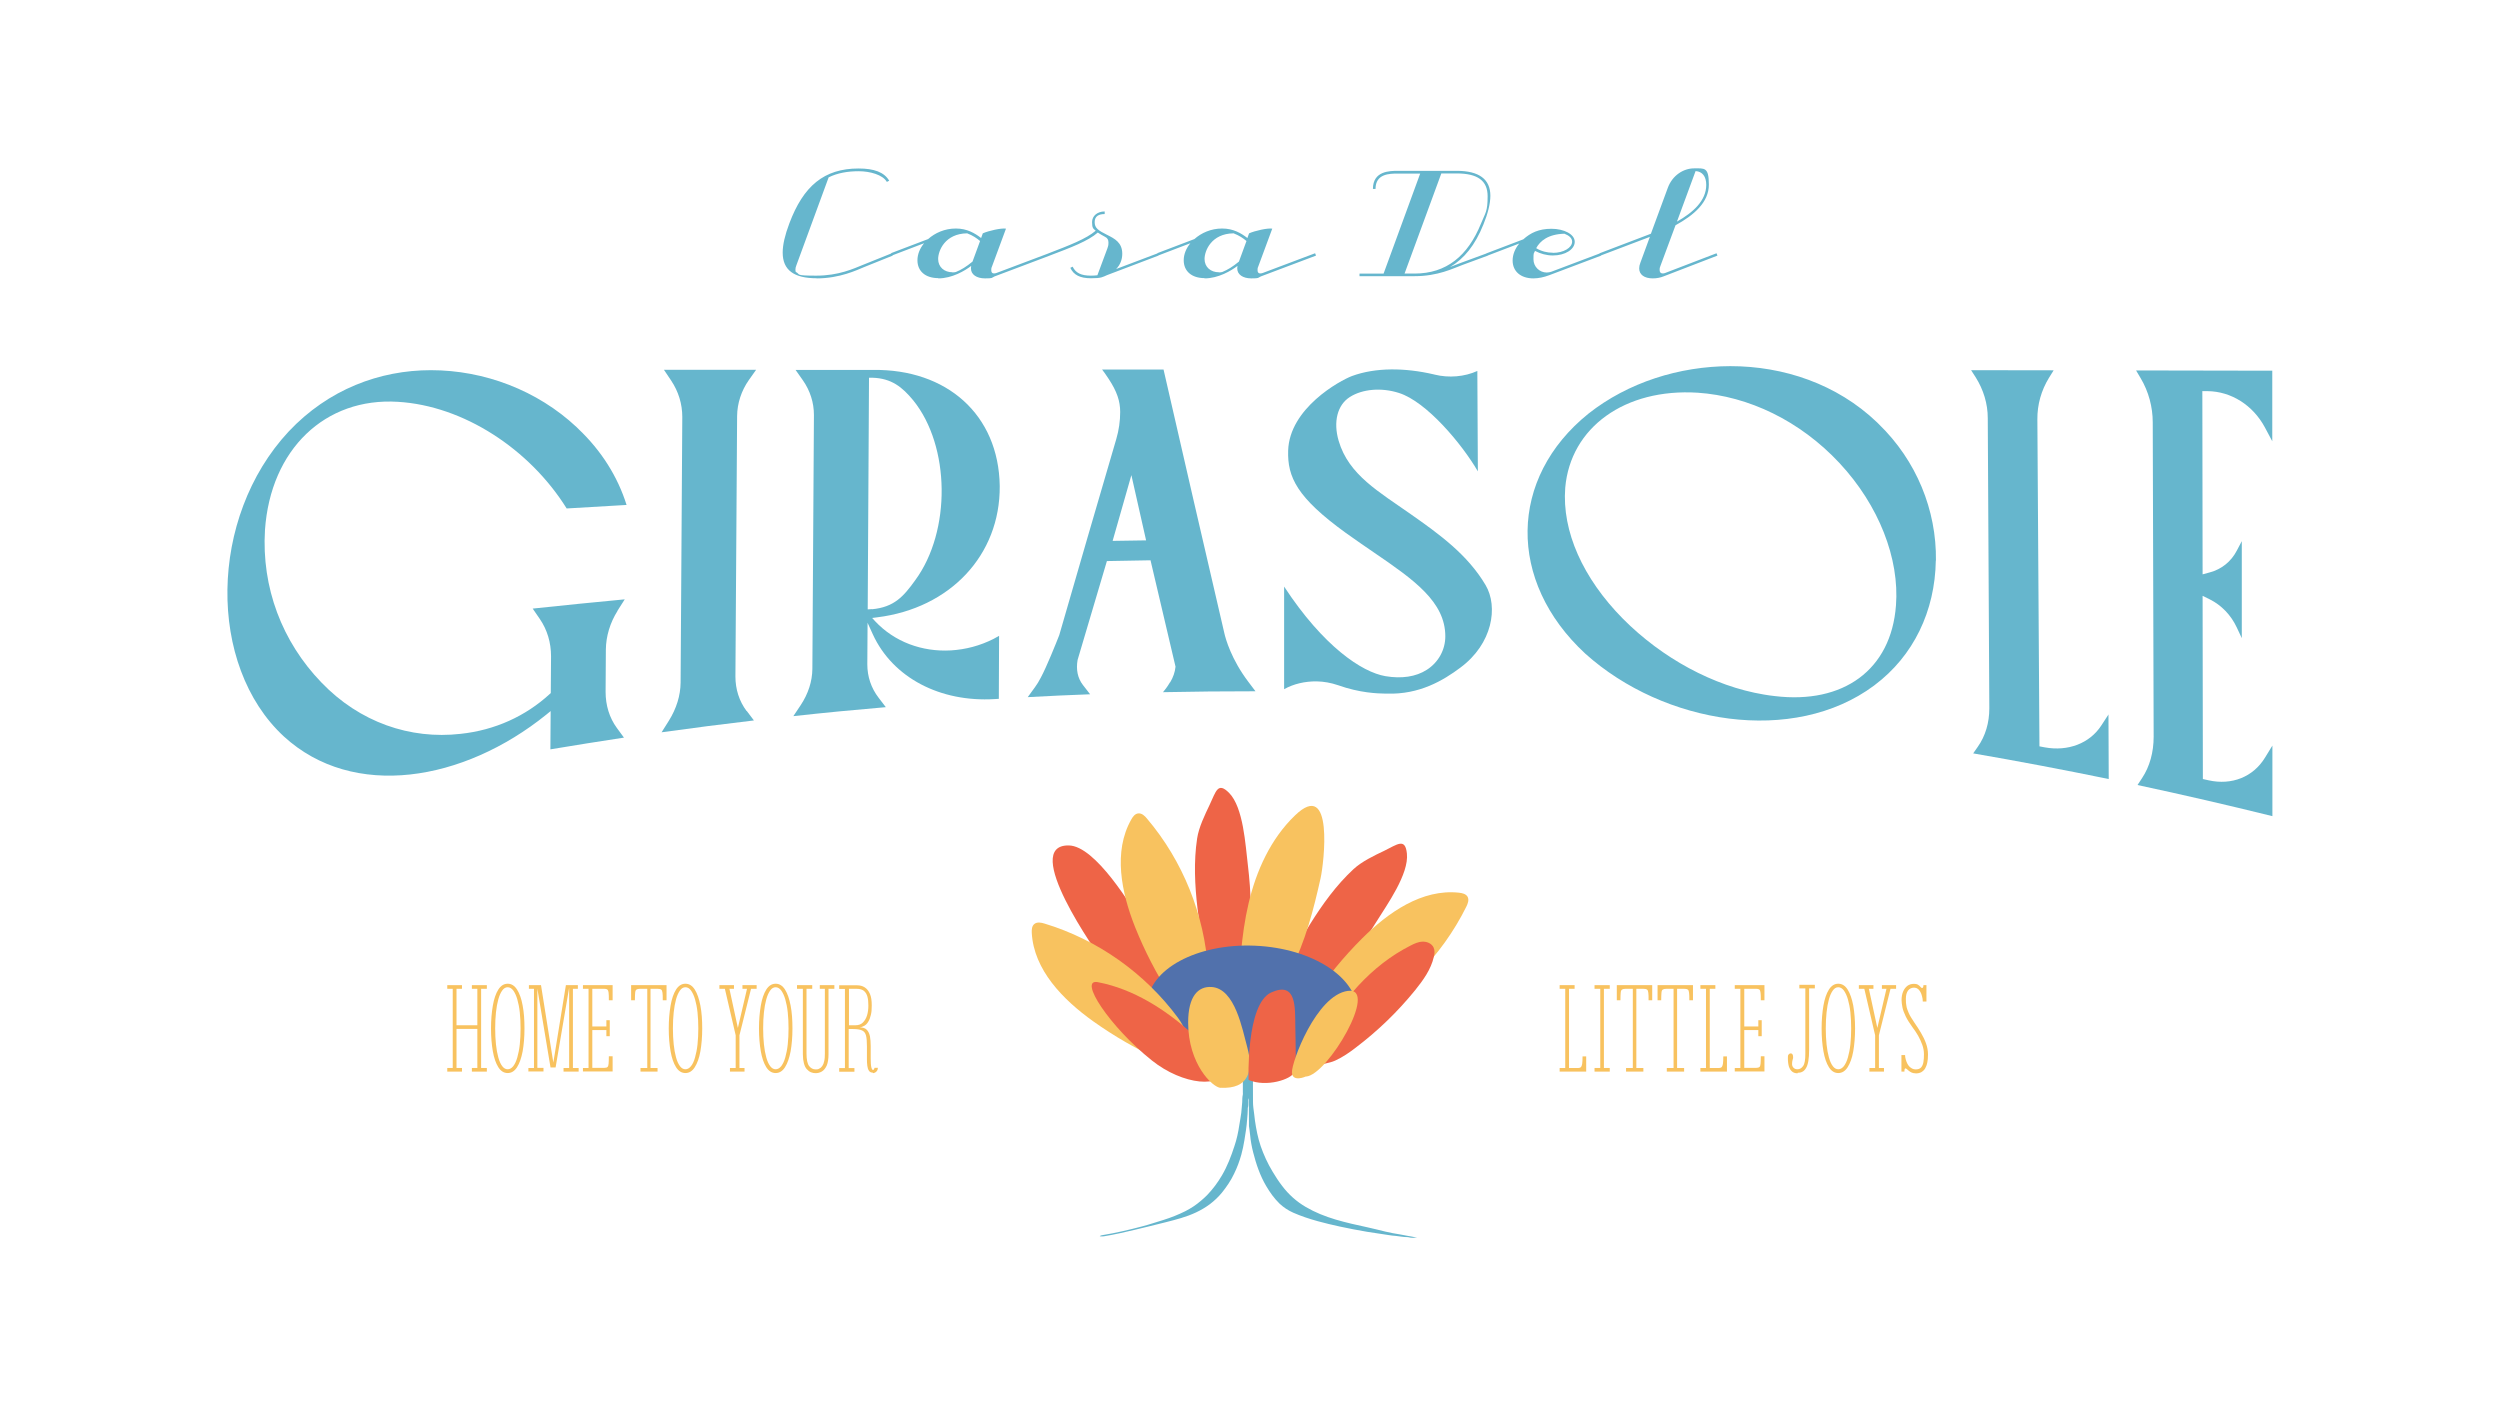 <svg viewBox="0 0 1920 1080" version="1.1" xmlns="http://www.w3.org/2000/svg" id="Laag_1">
  
  <defs>
    <style>
      .st0 {
        fill: #66b6cd;
      }

      .st1 {
        fill: #f8c25f;
      }

      .st2 {
        fill: #5171ac;
      }

      .st3 {
        fill: #ee6447;
      }
    </style>
  </defs>
  <g>
    <path d="M343.5,823v-2.8h4.2v-60.8h-4.2v-2.8h11.3v2.8h-4.2v28h16v-28h-4.2v-2.8h11.5v2.8h-4.4v60.8h4.4v2.8h-11.5v-2.8h4.2v-30h-16v30h4.2v2.8h-11.3Z" class="st1"></path>
    <path d="M389.9,824.1c-2.9,0-5.3-1.5-7.2-4.5s-3.3-7.1-4.2-12.2-1.4-11-1.4-17.5.5-12.4,1.4-17.6,2.3-9.3,4.2-12.3,4.3-4.5,7.2-4.5,5.3,1.5,7.2,4.5c1.9,3,3.4,7.1,4.3,12.3,1,5.2,1.4,11,1.4,17.6s-.5,12.3-1.4,17.5c-1,5.2-2.4,9.2-4.3,12.2-1.9,3-4.3,4.5-7.2,4.5ZM389.9,821.2c1.6,0,3-.8,4.3-2.4,1.2-1.6,2.3-3.8,3.1-6.7s1.5-6.2,1.9-10,.6-7.9.6-12.3-.2-8.5-.6-12.3c-.4-3.8-1.1-7.2-1.9-10s-1.9-5.1-3.1-6.8c-1.2-1.6-2.7-2.5-4.3-2.5s-3,.8-4.2,2.5-2.2,3.9-3,6.8-1.4,6.2-1.8,10c-.4,3.8-.6,7.9-.6,12.3s.2,8.5.6,12.3,1,7.1,1.8,10c.8,2.9,1.8,5.1,3,6.7,1.2,1.6,2.6,2.4,4.2,2.4Z" class="st1"></path>
    <path d="M405.8,823v-2.8h4.3v-60.8h-3.9v-2.8h9.3l9.6,60.4h-.3l9.8-60.4h9.2v2.8h-3.8v60.8h4.4v2.8h-11.6v-2.8h4.3v-61.6h0l-10.4,61.2h-3.9l-10.1-60.5h0v60.8h4.7v2.8h-11.8,0Z" class="st1"></path>
    <path d="M447.7,823v-2.8h4.3v-60.8h-4.3v-2.8h22.8v11.6h-2.9c0-2.6,0-4.5-.2-5.7-.1-1.2-.5-2.1-.9-2.5-.5-.4-1.2-.6-2.3-.6h-9.3v28.9h10.8v-4.8h2.6v12.3h-2.6v-4.7h-10.8v29h9.3c1.1,0,1.9-.2,2.3-.6.5-.4.8-1.2.9-2.5.1-1.3.2-3.2.2-5.8h2.9v11.7h-22.8Z" class="st1"></path>
    <path d="M491.9,823v-2.8h5.2v-60.8h-5.5c-1.3,0-2.2.2-2.8.6s-.9,1.2-1,2.5-.2,3.2-.2,5.7h-2.9v-11.6h27.2v11.6h-2.9c0-2.6,0-4.5-.2-5.7s-.4-2.1-1-2.5-1.5-.6-2.8-.6h-5.4v60.8h5.4v2.8h-13.5,0Z" class="st1"></path>
    <path d="M526.4,824.1c-2.9,0-5.3-1.5-7.2-4.5-1.9-3-3.3-7.1-4.2-12.2-.9-5.2-1.4-11-1.4-17.5s.5-12.4,1.4-17.6,2.3-9.3,4.2-12.3c1.9-3,4.3-4.5,7.2-4.5s5.3,1.5,7.2,4.5c1.9,3,3.3,7.1,4.3,12.3s1.4,11,1.4,17.6-.5,12.3-1.4,17.5-2.4,9.2-4.3,12.2-4.3,4.5-7.2,4.5ZM526.4,821.2c1.6,0,3-.8,4.3-2.4s2.3-3.8,3.1-6.7c.8-2.9,1.5-6.2,1.9-10,.4-3.8.6-7.9.6-12.3s-.2-8.5-.6-12.3-1.1-7.2-1.9-10-1.9-5.1-3.1-6.8-2.7-2.5-4.3-2.5-3,.8-4.2,2.5-2.2,3.9-3,6.8-1.4,6.2-1.8,10c-.4,3.8-.6,7.9-.6,12.3s.2,8.5.6,12.3,1,7.1,1.8,10c.8,2.9,1.8,5.1,3,6.7,1.2,1.6,2.6,2.4,4.2,2.4Z" class="st1"></path>
    <path d="M560.6,823v-2.8h4.4v-25.1l-8.3-35.7h-4.2v-2.8h11.2v2.8h-3.5l7.4,34.3h-1.9l8-34.3h-3.5v-2.8h10.9v2.8h-4.3l-8.9,35.7v25.1h3.9v2.8h-11.2,0Z" class="st1"></path>
    <path d="M595.7,824.1c-2.9,0-5.3-1.5-7.2-4.5-1.9-3-3.3-7.1-4.2-12.2-.9-5.2-1.4-11-1.4-17.5s.5-12.4,1.4-17.6,2.3-9.3,4.2-12.3c1.9-3,4.3-4.5,7.2-4.5s5.3,1.5,7.2,4.5c1.9,3,3.3,7.1,4.3,12.3s1.4,11,1.4,17.6-.5,12.3-1.4,17.5c-1,5.2-2.4,9.2-4.3,12.2s-4.3,4.5-7.2,4.5ZM595.7,821.2c1.6,0,3-.8,4.3-2.4,1.2-1.6,2.3-3.8,3.1-6.7.8-2.9,1.5-6.2,1.9-10,.4-3.8.6-7.9.6-12.3s-.2-8.5-.6-12.3c-.4-3.8-1.1-7.2-1.9-10s-1.9-5.1-3.1-6.8c-1.2-1.6-2.7-2.5-4.3-2.5s-3,.8-4.2,2.5-2.2,3.9-3,6.8-1.4,6.2-1.8,10-.6,7.9-.6,12.3.2,8.5.6,12.3,1,7.1,1.8,10,1.8,5.1,3,6.7c1.2,1.6,2.6,2.4,4.2,2.4Z" class="st1"></path>
    <path d="M626.5,824.2c-1.3,0-2.5-.2-3.7-.7s-2.2-1.3-3.2-2.4-1.7-2.6-2.2-4.5-.8-4.2-.8-6.9v-50.3h-4.5v-2.8h11.7v2.8h-4.4v49.6c0,4.8.7,8,2,9.7s3,2.6,5,2.6,2-.2,2.8-.6c.9-.4,1.6-1,2.3-2s1.2-2.2,1.5-3.8c.4-1.6.5-3.6.5-5.9v-49.6h-3.9v-2.8h11.2v2.8h-4.5v50.3c0,3.7-.5,6.6-1.4,8.7-1,2.1-2.2,3.6-3.7,4.5s-3.2,1.3-4.9,1.3h0Z" class="st1"></path>
    <path d="M670.4,823.8c-1.4,0-2.4-.5-3-1.4-.7-1-1.1-2.2-1.3-3.8s-.3-3.2-.3-5,0-3.2,0-4.9c0-1.7,0-3.4,0-5.1,0-3.6-.2-6.4-.7-8.3s-1.5-3.2-3-3.9-3.8-1.1-6.9-1.1h-3.4v30h4.4v2.8h-11.7v-2.8h4.4v-60.8h-4.4v-2.8h13.6c2.3,0,4.3.5,6,1.6s3,2.7,4,5,1.4,5.2,1.4,8.9-.2,5.2-.7,7.3c-.5,2.1-1.1,3.8-2,5.2-.8,1.4-1.8,2.4-3,3.1-1.2.7-2.4,1.1-3.7,1.2,2.4,0,4.3.6,5.5,1.8s2,2.8,2.5,5c.4,2.1.6,4.7.6,7.5s0,3.1,0,4.8,0,3.3,0,4.8,0,2.4.1,3.8.2,2.5.5,3.5.7,1.5,1.2,1.5.5-.2.7-.5c.2-.3.4-.7.4-1.1h2.6c0,.9-.2,1.6-.6,2.2s-.9,1.1-1.5,1.4-1.2.5-1.7.5h0ZM652,787.4h5c2.4,0,4.3-.7,5.7-2.1,1.4-1.4,2.5-3.2,3.2-5.5.7-2.3,1-4.8,1-7.6s-.2-4.8-.7-6.7c-.5-1.9-1.4-3.4-2.7-4.5-1.3-1.1-3.2-1.6-5.8-1.6h-5.7v28h0Z" class="st1"></path>
  </g>
  <path d="M474.3,469.1h0c-5.8,9.2-8.9,19.6-9,29.8,0,10.8-.1,21.7-.2,32.5,0,10.2,2.9,19.8,8.6,27.6,1.8,2.5,3.6,5,5.5,7.5-18.8,2.8-37.6,5.9-56.5,9,0-9.8.1-19.6.2-29.4-1.1.9-2.2,1.8-3.3,2.7-63.7,51.4-148.2,65.7-201.6,16.8-59-54.6-57.8-168.2,3.7-234.2,30.5-32.4,69.9-47.1,109.2-47.1,40.9,0,81.7,15.4,112,43.8.5.5,1,.9,1.4,1.4,17.4,16.5,30.1,36.5,36.9,58.3-15.4.9-30.7,1.8-46,2.7-28.5-45.7-79.3-78.9-129.6-81.9-55.8-3.5-97.8,36.4-102.1,98.4-2.7,44.2,13.1,85.8,43.3,117.1,29.4,30.7,68.3,43.9,106.9,39.5,26.4-2.8,50-13.6,68.5-30.6.2-.2.5-.5.8-.7,0-9.4.1-18.8.2-28.3,0-10.4-2.9-20.3-8.6-28.6-1.8-2.7-3.6-5.3-5.5-8,23.6-2.5,47.1-4.9,70.7-7.1-1.9,2.9-3.7,5.9-5.6,8.8" class="st0"></path>
  <path d="M573.5,546c1.8,2.4,3.6,4.9,5.5,7.3-23.7,2.8-47.3,5.8-70.9,9.1,1.9-3,3.7-6,5.6-8.9,5.8-9.3,8.9-19.3,9-29.2.5-68,.9-136,1.3-204.1,0-9.9-2.9-19.5-8.6-28-1.8-2.7-3.6-5.4-5.5-8.2,23.6,0,47.2,0,70.8,0-1.8,2.6-3.7,5.3-5.6,7.9-5.8,8.3-8.9,17.9-9,27.6-.4,66.7-.9,133.4-1.3,200.1,0,9.7,2.9,18.9,8.6,26.5" class="st0"></path>
  <path d="M669.7,467.9c17.1-1.6,24.3-9.9,33.2-22.3,27.7-37.7,26.9-103-1.5-138.1-8.5-10.3-16.7-16.9-31.2-17.4-.9,0-1.9,0-2.8,0-.3,59.3-.7,118.6-1,177.9,1.1,0,2.2-.1,3.3-.2M767.3,488.1c0,16.2-.1,32.4-.2,48.6-1.1,0-2.2.1-3.3.2-41.5,2.5-78.1-16.2-93.5-49.8-1.3-2.9-2.7-5.9-4-8.8,0,10.6-.1,21.3-.2,31.9,0,9.3,2.9,18.2,8.7,25.7,1.8,2.4,3.7,4.8,5.5,7.2-23.7,2-47.4,4.3-71,6.9,1.9-2.8,3.7-5.6,5.6-8.4,5.8-8.7,8.9-18.3,9-27.8.4-65,.8-130.1,1.2-195.1,0-9.5-2.9-18.7-8.6-26.8-1.8-2.6-3.6-5.2-5.5-7.8,19.9,0,39.8,0,59.7,0,56.2-.7,96.3,34.1,97.1,89.2.4,53.2-38.3,93.9-94.1,100.8-1.3.1-2.6.3-3.9.5.8.8,1.5,1.6,2.3,2.5,14.8,15.8,36,23.7,58.3,22.4,11.3-.7,22.3-3.6,32.6-8.8.4-.2,2.4-1.3,4.3-2.4" class="st0"></path>
  <path d="M880.2,415c-3.8-16.7-7.5-33.4-11.3-50.1-4.8,16.8-9.6,33.6-14.4,50.5,8.6-.1,17.1-.3,25.7-.4M898.7,524c2.3-3.8,3.7-7.9,4.1-12-6.4-27.2-12.8-54.4-19.2-81.7-11.2.2-22.3.4-33.5.6-7.5,25.2-15,50.5-22.5,75.9-1.3,7.4,0,14,4.1,19.3,1.8,2.4,3.7,4.8,5.5,7.1-16,.6-31.9,1.3-47.9,2.2,1.9-2.6,3.7-5.1,5.6-7.7,1.6-2.2,2.9-4.3,4.5-7.4,4.5-8.4,11.3-25.4,14.1-32.5,14.6-50.6,29.2-100.8,43.8-150.6,2-6.8,3-13.8,3-20.8,0-8.4-2.5-15.7-8.7-25.2-2.3-3.5-4-5.9-5.2-7.4,15.8,0,31.5,0,47.2,0,15.5,67.7,31,135.1,46.7,202.5,1,4.4,5.3,20,18.4,37.3,1.6,2.1,3.9,5.1,5.5,7.3-23.7,0-47.3.2-71,.7,1.5-1.8,3.5-4.4,5.3-7.5" class="st0"></path>
  <path d="M1121.5,512.8c-13.1,9.8-31.4,20.7-56.2,19.9-.4,0-.8,0-1.2,0-6.4-.1-19.7-.5-36.6-6.5-5.3-1.8-10.8-2.8-16.3-2.9-8.9-.1-17.7,1.9-25,6,0-26.3,0-52.5,0-78.8,30.1,45.9,59.7,65.7,77.8,68.8,12.4,2.1,23.4.5,31.8-4.9,8.9-5.7,14.2-15.3,14.2-25.7,0-26.5-24.1-43.4-54.4-64.1-7.1-4.9-14.5-9.9-22-15.3-37.6-27.2-44.9-42.9-44.3-63.2,1-32.5,39.5-53.7,49-57.3,18.2-6.7,40.8-6.4,62.7-1.3l.8.2c10.9,2.7,22.9,1.7,32.8-2.8,0,0,0,0,0,0,0,0,.4,76.5.4,77.1-12.3-21.1-39.4-53.5-60.6-60.2-13.4-4.3-27.9-3.1-37.7,3.1-9.6,6.1-12.9,19-8.6,33.7,7.7,26.2,31,39.1,55.8,56.6,21.2,14.9,43.1,30.6,57,54.1,9.9,16.7,5.4,45.2-19.4,63.5" class="st0"></path>
  <path d="M1456.1,465.1c2.8-36.1-13.1-77-43.4-109.5-30.2-32.4-69.9-51.4-108.9-54-55.9-3.5-97.7,26.7-101.7,73h0c-2.6,33.5,13.6,69.5,44.3,100.6,30,30.2,69.4,51.7,108.2,58.2,2.9.5,5.7.9,8.5,1.2,52.4,6.3,89.3-20,93-69.6M1486.7,430.5c-.6,38.9-17.2,73.3-46.9,95.6-.2.1-.3.2-.5.4-61.8,46-161.4,29.8-221.8-24.5-60.1-55.6-58.9-134.9,2.4-184.3,30.4-24,69.7-36.4,109-36.5,40.9,0,81.8,13.7,112.6,43.1.5.5,1,.9,1.4,1.4,28.9,28,44.4,66,43.9,104.8" class="st0"></path>
  <path d="M1619.3,548.5c0,16.6.1,33.2.2,49.8-34.6-7.1-69.3-13.7-104.1-19.7,1.2-1.7,2.4-3.3,3.5-5,5.9-8.3,8.9-18.6,8.9-29.6-.4-74.3-.8-148.6-1.2-222.9,0-11-3.3-21.8-9.2-31.2-1.2-1.9-2.4-3.8-3.6-5.6,21.1,0,42.2,0,63.4.1-1.2,2-2.4,3.9-3.6,5.8-5.9,9.6-9,20.6-8.9,31.8.5,83.7,1.1,167.5,1.6,251.2l4.2.8c17.7,3.2,34.3-3,43.3-16.8,1.9-2.9,3.8-5.7,5.6-8.6" class="st0"></path>
  <path d="M1691.4,300.5c0,46.9.2,93.8.2,140.6,1.8-.5,3.7-1,5.5-1.5,9-2.4,16.3-8.2,20.7-16.6,1.3-2.5,2.6-4.9,3.9-7.4,0,24.8,0,49.7,0,74.5-1.3-2.8-2.6-5.6-3.9-8.3-4.4-9.4-11.7-17-20.7-21.5-1.8-.9-3.7-1.8-5.5-2.7,0,46.9.2,93.8.2,140.7,1.5.3,3,.7,4.5,1,17.6,3.9,34.1-2.5,43.2-17.4,1.9-3.1,3.8-6.2,5.7-9.3v54.2c-34.4-8.5-69-16.5-103.6-23.9,1.2-1.8,2.4-3.5,3.5-5.3,5.9-8.9,8.9-19.9,8.9-31.8-.2-80.5-.5-160.9-.7-241.4,0-11.9-3.2-23.7-9.2-33.8-1.2-2-2.4-4.1-3.6-6.1,34.9,0,69.8.2,104.6.2v54.2c-1.9-3.6-3.8-7.1-5.7-10.7-9.2-17.1-25.9-27.6-44-27.8-1.4,0-2.8,0-4.2,0" class="st0"></path>
  <path d="M1302.2,131.4c5.2.3,8.2,4.1,8.2,10.6,0,12.1-10.1,21.2-22.5,28.2l14.3-38.8h0ZM1269.4,213.8c3,0,5.8-.6,8.1-1.5l41.5-16-.7-1.8-39.6,15.2c-.6.2-1.1.3-1.7.3-1.5,0-2.4-.8-2.4-2.6s.2-2,.7-3.4l11.5-31c14.2-7.8,25.6-17.6,25.6-31.2s-3.3-12.5-11.4-12.5-16.6,5.4-20.1,14.9l-13,35.3-39.4,15,.7,1.8,37.9-14.4-7.3,19.9c-.6,1.5-.9,2.9-.9,4.3,0,4.8,3.9,7.7,10.5,7.7M1192.6,194.1c-4.4,0-8.9-1.1-12.8-3.5,2.9-5.5,9.2-10.8,21.7-11.1,3.6,1.4,5.9,3.4,5.9,6.1,0,4.6-6.5,8.6-14.8,8.6M1177.6,213.8c3.9,0,8.1-.9,12.1-2.4l40-15.1-.7-1.8-37.6,14.2c-1,.3-2.2.6-3.5.6-5.5,0-10.2-4.4-10.2-10.2s.3-4.1,1.2-6.4c4.2,2.2,8.9,3.5,13.7,3.5,9.5,0,16.8-4.7,16.8-10.5s-8.2-10-17.9-10-16,3.1-21.6,8.1l-28.4,10.8.7,1.8,24.6-9.4c-3.2,3.9-5.1,8.4-5.1,13.1,0,8.2,6.1,13.7,16,13.7M1106.9,133.2h11.8c16.2,0,23.8,5.6,23.8,17.5s-1.7,12.6-5.1,21c-10.1,24.9-26.6,38.4-51,38.4h-7.7l28.2-76.8h0ZM1086.4,212.1c18,0,29.4-5.9,37-8.7l19.3-7.1-.7-1.8-19.3,7.1c-2.6.9-5.6,2.2-9.1,3.5,10.9-6.5,19.2-16.6,25.7-32.8,3.3-8.1,5.3-15.8,5.3-22,0-12.6-8.6-19.1-25.8-19.1h-45.1c-6.5,0-19.3.1-19.3,13.9h2c0-11.7,10.7-11.8,17.2-11.8h17.1l-28.1,76.8h-18.5v2h42.1,0ZM936.1,209.1c-6.2,0-11-3.9-11-10.2s5.2-19.5,22.3-19.7c4.4,1.7,7.3,3.7,9.9,5.9l-5.8,15.8c-5,4.1-8.5,6.2-12.8,8-.8.2-1.6.3-2.6.3M925.1,213.8c10.6,0,20.5-5.9,25.3-9.6-.1.7-.2,1.2-.2,2,0,4.6,4.3,7.6,10.8,7.6s4.8-.4,7.3-1.5l42.4-16-.7-1.8-40.1,15.1c-.6.2-1.2.4-2,.4-1.3,0-2.1-.7-2.1-2.5s.2-2,.8-3.5l10.5-28.4c-3.5-.6-13.3,1.6-17.8,3.6l-1.3,3.6c-4.8-3.7-10.8-7.3-19.4-7.3s-16,3.4-21.3,8.1l-28.4,10.8.7,1.8,24.6-9.4c-3.2,3.9-5.1,8.4-5.1,13.1,0,8.2,5.9,13.7,16.1,13.7M889.2,194.5l-32,12.1c3-3,4.7-7.1,4.7-11.7,0-8.6-5.8-11.6-11.6-14.5-6.8-3.4-9.6-5.2-9.6-9.8s3.2-6.2,7.7-6.2v-2c-5.6,0-9.7,3.4-9.7,8.2s1,5,2.8,6.6c-7.2,6.2-19.9,11.1-36.3,17.4l.7,1.8c16.6-6.3,29.9-11.3,37.2-17.8,1.6,1.1,3.4,2.1,5.6,3.3,1.8.9,2.6,2.2,2.6,4.4s-.3,2.9-.8,4.4l-7.7,20.7c-1.6.2-3.3.3-5,.3-7.5,0-11.7-2.1-14-6.9l-1.8.9c2.6,5.5,7.5,8,15.8,8s8.9-.9,12.4-2.4l39.5-15-.7-1.8h0ZM731.5,209.1c-6.2,0-11-3.9-11-10.2s5.2-19.5,22.3-19.7c4.4,1.7,7.3,3.7,9.9,5.9l-5.8,15.8c-5,4.1-8.5,6.2-12.8,8-.8.2-1.6.3-2.6.3M720.6,213.8c10.6,0,20.5-5.9,25.3-9.6-.1.7-.2,1.2-.2,2,0,4.6,4.3,7.6,10.8,7.6s4.8-.4,7.3-1.5l42.4-16-.7-1.8-40.1,15.1c-.6.2-1.2.4-2,.4-1.3,0-2.1-.7-2.1-2.5s.2-2,.8-3.5l10.5-28.4c-3.5-.6-13.3,1.6-17.8,3.6l-1.3,3.6c-4.8-3.7-10.8-7.3-19.4-7.3s-16,3.4-21.3,8.1l-28.4,10.8.7,1.8,24.6-9.4c-3.2,3.9-5.1,8.4-5.1,13.1,0,8.2,5.9,13.7,16.1,13.7M627.2,213.8c17.8,0,30.9-6.4,36.5-8.7l21.9-8.8-.7-1.8-21.9,8.8c-7.4,3-18.9,8.4-36,8.4s-11.9-.9-15.9-2.9c-.2-.8-.2-1.5-.2-1.9,0-.9.2-1.9.7-3.1l24.8-67.6c6.7-3.3,14.5-4.7,23.1-4.7s18.5,2.7,21.6,8.2l1.8-.9c-3.8-6.6-11.7-9.4-23.5-9.4-26.5,0-42.4,13.4-53.2,42.2-3.4,9-5.1,16.4-5.1,22.4,0,13.4,8.6,19.7,26.1,19.7" class="st0"></path>
  <g>
    <path d="M1197.8,823v-2.8h4.3v-60.8h-4.3v-2.8h11.5v2.8h-4.3v60.8h7.3c.7,0,1.3-.2,1.8-.6.4-.4.8-1.2,1-2.5s.3-3.2.3-5.8h2.8v11.7h-20.4Z" class="st1"></path>
    <path d="M1224.6,823v-2.8h4.4v-60.8h-4.4v-2.8h11.7v2.8h-4.5v60.8h4.5v2.8h-11.7Z" class="st1"></path>
    <path d="M1248.8,823v-2.8h5.2v-60.8h-5.5c-1.3,0-2.2.2-2.8.6s-.9,1.2-1,2.5-.2,3.2-.2,5.7h-2.8v-11.6h27.2v11.6h-2.8c0-2.6,0-4.5-.2-5.7-.1-1.2-.4-2.1-1-2.5s-1.5-.6-2.8-.6h-5.4v60.8h5.4v2.8h-13.5Z" class="st1"></path>
    <path d="M1280.1,823v-2.8h5.2v-60.8h-5.5c-1.3,0-2.2.2-2.8.6s-.9,1.2-1,2.5-.2,3.2-.2,5.7h-2.8v-11.6h27.2v11.6h-2.8c0-2.6,0-4.5-.2-5.7-.1-1.2-.4-2.1-1-2.5s-1.5-.6-2.8-.6h-5.4v60.8h5.4v2.8h-13.5Z" class="st1"></path>
    <path d="M1305.9,823v-2.8h4.3v-60.8h-4.3v-2.8h11.5v2.8h-4.3v60.8h7.3c.7,0,1.3-.2,1.8-.6.4-.4.8-1.2,1-2.5s.3-3.2.3-5.8h2.8v11.7h-20.4Z" class="st1"></path>
    <path d="M1332.3,823v-2.8h4.3v-60.8h-4.3v-2.8h22.8v11.6h-2.8c0-2.6,0-4.5-.2-5.7-.1-1.2-.4-2.1-.9-2.5-.5-.4-1.2-.6-2.3-.6h-9.3v28.9h10.8v-4.8h2.6v12.3h-2.6v-4.7h-10.8v29h9.3c1.1,0,1.8-.2,2.3-.6s.8-1.2.9-2.5c.1-1.3.2-3.2.2-5.8h2.8v11.7h-22.8Z" class="st1"></path>
    <path d="M1380.6,824.3c-1.7,0-3.1-.4-4.2-1.3s-1.9-2.1-2.5-3.8c-.5-1.7-.8-3.8-.8-6.4s.2-2.4.6-3c.4-.5.9-.8,1.5-.8s1.1.2,1.4.7c.3.4.5,1.1.5,2.1s0,1.1-.2,1.5c-.1.5-.2,1-.4,1.6-.1.6-.2,1.4-.2,2.4s.4,2,1.2,2.8,1.8,1.1,3,1.1c1.7,0,3.1-.8,4.3-2.5,1.2-1.7,1.7-4.8,1.7-9.4v-50.2h-4.6v-2.8h11.9v2.8h-4.4v47.2c0,3.5-.2,6.3-.6,8.6-.4,2.3-1,4.1-1.8,5.4-.8,1.3-1.7,2.3-2.8,2.8-1.1.6-2.3.8-3.6.8h0Z" class="st1"></path>
    <path d="M1411.8,824.1c-2.9,0-5.3-1.5-7.2-4.5s-3.3-7.1-4.2-12.2c-.9-5.2-1.4-11-1.4-17.5s.5-12.4,1.4-17.6,2.3-9.3,4.2-12.3c1.9-3,4.3-4.5,7.2-4.5s5.3,1.5,7.2,4.5c1.9,3,3.3,7.1,4.3,12.3.9,5.2,1.4,11,1.4,17.6s-.5,12.3-1.4,17.5c-.9,5.2-2.4,9.2-4.3,12.2s-4.3,4.5-7.2,4.5ZM1411.8,821.2c1.6,0,3-.8,4.3-2.4,1.2-1.6,2.3-3.8,3.1-6.7s1.5-6.2,1.9-10,.6-7.9.6-12.3-.2-8.5-.6-12.3c-.4-3.8-1.1-7.2-1.9-10s-1.9-5.1-3.1-6.8c-1.2-1.6-2.7-2.5-4.3-2.5s-3,.8-4.2,2.5-2.2,3.9-3,6.8-1.4,6.2-1.8,10c-.4,3.8-.6,7.9-.6,12.3s.2,8.5.6,12.3,1,7.1,1.8,10c.8,2.9,1.8,5.1,3,6.7,1.2,1.6,2.6,2.4,4.2,2.4Z" class="st1"></path>
    <path d="M1435.7,823v-2.8h4.4v-25.1l-8.3-35.7h-4.2v-2.8h11.2v2.8h-3.5l7.4,34.3h-1.9l8-34.3h-3.5v-2.8h10.9v2.8h-4.3l-8.9,35.7v25.1h3.9v2.8h-11.2,0Z" class="st1"></path>
    <path d="M1471.1,824.3c-1.2,0-2.2-.2-3-.6s-1.5-.8-2.1-1.3-1.1-1-1.5-1.3-.8-.6-1.1-.6c-.6,0-.8.8-.8,2.5h-2.3v-12.7h2.8c0,1.1.2,2.2.5,3.3.3,1.1.7,2.1,1.1,3s1,1.8,1.7,2.5,1.4,1.2,2.2,1.6,1.7.6,2.7.6c1.8,0,3.2-.5,4.1-1.5.9-1,1.5-2.4,1.8-4.2.3-1.8.4-3.8.4-6s-.4-4.8-1.3-7.2-1.9-4.7-3.2-7c-1.3-2.2-2.7-4.4-4.2-6.3-2.3-3.2-4.1-6-5.3-8.5-1.2-2.5-2.1-4.8-2.5-6.8-.4-2.1-.7-4-.7-5.7,0-2.5.4-4.7,1.2-6.6.8-1.9,1.9-3.3,3.3-4.4,1.4-1,3.1-1.5,4.9-1.5s2.7.3,3.4.8c.8.5,1.4,1.1,1.8,1.6s.8.8,1.1.8.6-.2.8-.5c.2-.4.3-.9.3-1.7h2.3v12.6h-2.8c0-1.4-.2-2.8-.6-4.1-.3-1.3-.7-2.4-1.3-3.4-.6-1-1.2-1.8-2-2.3-.8-.6-1.8-.9-2.8-.9-1.9,0-3.5.8-4.6,2.2-1.1,1.5-1.7,3.6-1.7,6.4s.1,3.6.4,5.3c.2,1.7.9,3.5,1.8,5.6s2.5,4.6,4.5,7.6c1.7,2.4,3.3,4.9,4.9,7.6s2.9,5.4,3.9,8.2,1.5,5.6,1.5,8.5-.2,4.2-.5,5.9c-.3,1.8-.9,3.3-1.6,4.6s-1.7,2.2-3,3c-1.2.7-2.8,1-4.6,1h0Z" class="st1"></path>
  </g>
  <path d="M953,786.4c2.9.5,5.9.5,8.8.5,0,1.2,0,2.3.3,3.5.2.7.2,1.4.2,2.2,0,2.8,0,5.6,0,8.5,0,2.5,0,5.1.4,7.6.3,1.7.1,3.5,0,5.2,0,2.5.2,4.9-.4,7.3-.1.4,0,.9,0,1.4,0,7.9-.1,15.8,0,23.7,0,3.1.5,6.1.9,9.2.2,1.7.4,3.4.6,5.1,1,6.7,2.2,13.2,4.4,19.6s5.4,13.5,9.2,19.7c2.2,3.7,4.6,7.4,7.3,10.9,5,6.6,11,12,18.2,16.2,7.2,4.2,14.8,7.2,22.8,9.6,8.1,2.4,16.3,4.2,24.6,6,4.6,1,9.2,2.2,13.8,3.3,3.6.9,7.3,1.5,10.9,2.1,1.8.3,3.6.7,5.3,1,2.7.5,5.3.9,8,1.5-2.1,0-4.1.4-6.2-.2-.5-.2-1.1-.2-1.6-.2-2.8,0-5.6-.6-8.4-.9-2-.2-4-.3-5.9-.7-5.4-.9-10.9-1.6-16.4-2.5-7-1.2-13.9-2.5-20.8-4-5.7-1.2-11.3-2.6-16.9-4.1-6.5-1.8-12.9-3.9-19-6.6-3.8-1.7-7.3-4-10.4-6.9-4.1-4-7.3-8.5-10.2-13.4-4.8-8.1-7.8-17-10.1-26.1-1.1-4.3-1.9-8.7-2.3-13.1-.2-2.3-.6-4.7-.9-7,0-.7,0-1.5,0-2.2,0-5.5,0-10.9-.1-16.4,0-.8.2-1.6-.4-2.8,0,1.3,0,2.1,0,2.9,0,1.5.1,3.1-.4,4.6,0,.2,0,.5,0,.8,0,2.7-.3,5.4-.5,8.1-.4,5.3-1.2,10.6-2.1,15.9-.6,3.8-1.4,7.5-2.4,11.2-1.4,5-3.2,9.8-5.5,14.5-2.5,5.3-5.8,10.1-9.4,14.6-2.7,3.3-5.8,6.2-9.2,8.8-6.7,5-14.2,8.3-22.2,10.7-7.7,2.3-15.6,4.1-23.5,6.1-7.9,2-15.9,3.8-23.8,5.6-4,.9-8,1.6-12,2.3-1,.2-2,0-3.1,0,.6-.7,1.3-.8,2-.9,10.4-1.7,20.6-4.1,30.8-6.8,5.4-1.4,10.8-3.3,16.2-4.9,5.7-1.8,11.3-4,16.7-6.7,4.3-2.2,8.3-4.8,12-8,1.6-1.4,3.3-2.8,4.8-4.4,4.4-4.6,8.2-9.7,11.4-15.2,4.1-7,7-14.6,9.5-22.3,1.8-5.3,3-10.8,3.8-16.4.5-3.1,1.1-6.2,1.5-9.4.3-2.6.5-5.2.7-7.9.1-2,0-4,.5-6,.1-.5,0-1.1,0-1.6,0-11.8,0-23.6,0-35.5s0-2.2-.3-3.2c-.1-.4-.2-.9-.2-1.3.2-4.2-.7-8.3-.7-12.5" class="st0"></path>
  <path d="M892.3,788.8c-7.1,4.7-39.2-42.4-43-47.5-7.5-10-65.9-92.7-28.4-92,20.4.4,48.1,46.4,57.4,61.9,9.7,16,37.6,61.9,14,77.6" class="st3"></path>
  <path d="M934.1,763.8c-7.1-21.3-11.7-43.7-14.4-66-2.1-17.8-3-36.1-.3-53.9,1.3-8.6,5.9-18,9.6-25.8,4.9-10.3,6.2-17.9,14.9-9.2,11.1,11.2,12.6,40.4,14.4,54.9,2.6,21.8,3.7,45.1-.7,66.8-1.6,7.9-3.6,17.2-8.7,23.7-.9,1.1-13.5,13-14.7,9.4" class="st3"></path>
  <path d="M976.2,770.3c7.7-21,18.1-41.5,29.9-60.5,9.5-15.2,20.2-30.1,33.4-42.3,6.4-5.9,15.8-10.4,23.6-14.1,10.2-5,16.1-10.1,17.4,2.1,1.7,15.7-15.4,39.5-23.1,51.9-11.6,18.7-25.2,37.6-42.2,51.8-6.2,5.2-13.5,11.2-21.5,13.1-1.4.3-18.7,1.7-17.4-1.9" class="st3"></path>
  <path d="M911.3,776.1c-3.7-.9-7.8-4.3-12.2-11.1-10.8-16.8-20-34.6-27.4-53.1-10.5-26.5-16.9-57.8-2.9-82.5,1.2-2.2,2.9-4.5,5.4-4.7,2.7-.3,5,1.9,6.7,4,27.5,32.4,44.2,73.9,46.9,116.4,1,15.5-5.9,33.8-16.6,31.1" class="st1"></path>
  <path d="M1002.6,782.7c-.6-3.7.9-8.8,5.4-15.6,11.1-16.6,23.8-32.1,37.9-46.2,20.2-20.2,46.3-38.4,74.7-35.3,2.5.3,5.2.9,6.5,3.1,1.3,2.4.2,5.3-1,7.7-18.9,38.1-50.3,69.9-88.3,89.2-13.8,7-33.4,8-35.1-2.9" class="st1"></path>
  <path d="M951,770.7s0,0-.1,0c1-25.8,2.1-51.8,8-76.9,5.9-25.1,17-49.6,35.6-67.5,30.1-29.1,22.3,36.6,19.7,48.2-5.2,23.3-11.8,49.4-23.2,70.7-4.1,7.6-8.8,15.2-15.7,20.5-6.8,5.3-16.2,8-24.3,5.1" class="st1"></path>
  <path d="M1042.4,777.9c-1.1,26.6-38.2,46.6-82.7,44.7-44.5-1.9-79.7-25-78.6-51.6,1.1-26.6,38.2-46.6,82.7-44.7,44.5,1.9,79.7,25,78.6,51.6" class="st2"></path>
  <path d="M907.6,816.8c-3.6,1.2-8.9.6-16.3-2.7-18.2-8.2-35.5-18.2-51.8-29.8-23.2-16.6-45.5-39.4-47.1-67.8-.1-2.5,0-5.3,2-6.9,2.1-1.7,5.2-1.1,7.8-.3,40.7,12.3,77.2,38.2,102.5,72.4,9.2,12.5,13.4,31.6,2.9,35.1" class="st1"></path>
  <path d="M940.3,820.3s-41.2-55.4-97.2-66c-15.2-2.9,8.8,34,41.5,60.1,23.8,19.1,55.1,22,55.8,5.9" class="st3"></path>
  <path d="M937.5,835.5c-6.2-.3-25-18.2-25-50.2,0-20,7.5-27.9,17.9-27.3,18.2,1.1,23.7,32.6,27.5,46.3,4.9,18.1,1.2,32.2-20.4,31.1" class="st1"></path>
  <path d="M958.9,829.4s-2.1-58.4,17.4-67.2c19.5-8.8,18.3,11.5,18.5,26.1.2,14.6,1,30.3-1,35.4s-21.1,11.6-34.9,5.7" class="st3"></path>
  <path d="M1010,819.8c4.3-3,10.6-3,15.5-5.3,5.7-2.6,10.9-6.2,15.8-10,16.9-12.8,32.2-27.6,45.5-44,6.2-7.7,12.2-16,14.4-25.7.6-2.3.8-4.9-.2-7.1-1.4-3-4.9-4.6-8.3-4.5-3.3,0-6.5,1.5-9.4,3-30.3,15.3-53.5,42.5-69.2,72.5-3.4,6.5-6.6,14.1-4.1,21h0Z" class="st3"></path>
  <path d="M1003,826.7s-10.4,4.8-10.8-3,18.6-59.3,42.9-62.7c24.3-3.4-15.4,64.8-32.1,65.8" class="st1"></path>
</svg>